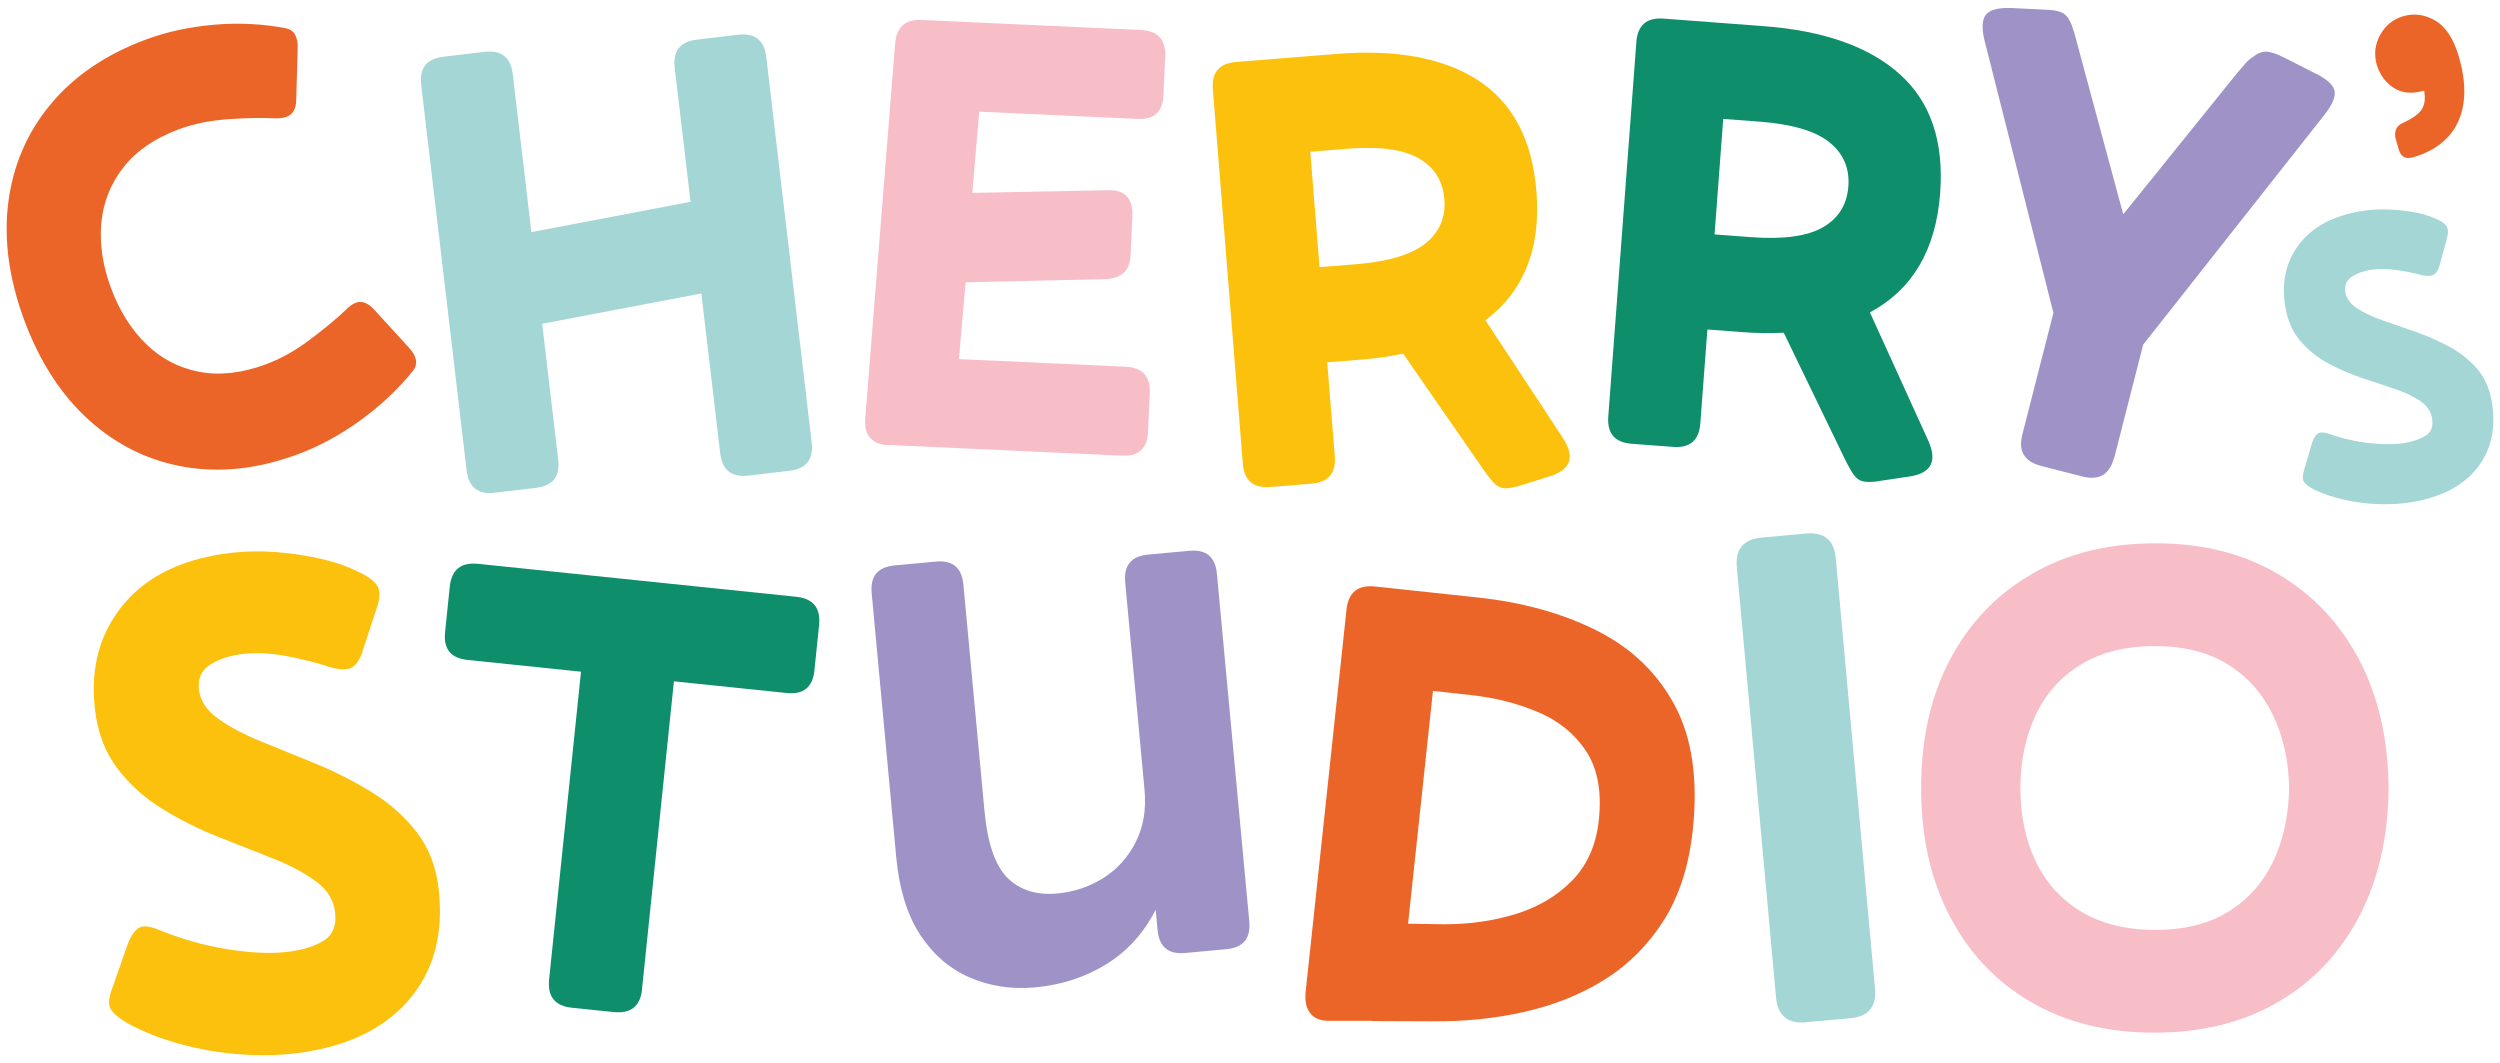 <svg viewBox="0 0 314.28 133.65" xmlns="http://www.w3.org/2000/svg" data-name="Laag 1" id="Laag_1">
  <defs>
    <style>
      .cls-1 {
        fill: #ec6528;
      }

      .cls-2 {
        fill: #9f92c6;
      }

      .cls-3 {
        fill: #f7bec7;
      }

      .cls-4 {
        fill: #fcc10c;
      }

      .cls-5 {
        fill: #a3d6d5;
      }

      .cls-6 {
        fill: #0e8e6b;
      }
    </style>
  </defs>
  <path d="M33.47,45.78c1.85-.69,3.71-1.73,5.57-3.14,1.87-1.41,3.32-2.62,4.37-3.63.7-.72,1.34-1.07,1.91-1.05.57.01,1.15.34,1.73.98l4.31,4.71c1.03,1.1,1.23,2.08.58,2.94-1.91,2.36-4.13,4.45-6.67,6.28-2.54,1.83-5.13,3.23-7.78,4.22-4.95,1.84-9.69,2.38-14.21,1.62-4.52-.76-8.54-2.71-12.04-5.85-3.5-3.14-6.23-7.33-8.18-12.58S.45,30.07,1.05,25.41c.6-4.66,2.37-8.76,5.32-12.31,2.95-3.54,6.92-6.25,11.92-8.11,2.65-.99,5.52-1.61,8.61-1.88,3.09-.27,6.1-.12,9.04.44,1.05.23,1.55,1.1,1.48,2.61l-.18,6.39c-.02.86-.25,1.47-.68,1.83-.43.36-1.14.53-2.12.49-1.45-.08-3.35-.05-5.68.11-2.33.16-4.42.58-6.27,1.27-3.05,1.13-5.38,2.74-7,4.82-1.62,2.08-2.53,4.43-2.76,7.04-.22,2.62.19,5.32,1.23,8.12,1.06,2.85,2.53,5.19,4.41,7.02,1.88,1.83,4.1,3,6.68,3.49,2.57.49,5.38.17,8.43-.96Z" class="cls-1"></path>
  <path d="M99.25,59.18l-5.16.61c-2.12.25-3.3-.69-3.55-2.8l-2.37-20.1-20.01,3.81,2.01,17.08c.25,2.12-.69,3.3-2.8,3.55l-5.16.61c-2.12.25-3.3-.68-3.55-2.8l-5.71-48.46c-.25-2.12.68-3.3,2.8-3.55l5.16-.61c2.12-.25,3.3.69,3.55,2.8l2.34,19.86,20.01-3.81-1.99-16.84c-.25-2.12.68-3.3,2.8-3.55l5.16-.61c2.12-.25,3.3.69,3.55,2.8l5.71,48.46c.25,2.12-.69,3.3-2.8,3.55Z" class="cls-5"></path>
  <path d="M111.82,55.98c-2.19-.1-3.2-1.21-3.05-3.34l3.75-47.08c.15-2.13,1.26-3.15,3.34-3.05l27.57,1.26c2.13.1,3.15,1.21,3.05,3.34l-.22,4.87c-.09,2.08-1.18,3.07-3.26,2.97l-19.9-.91-.87,10.21,17.07-.34c2.14-.06,3.16,1.05,3.05,3.34l-.22,4.87c-.09,1.92-1.17,2.91-3.26,2.97l-17.48.4-.84,9.65,20.94.96c2.13.1,3.15,1.21,3.05,3.34l-.22,4.87c-.09,2.08-1.18,3.07-3.26,2.97l-29.25-1.34Z" class="cls-3"></path>
  <path d="M191.2,61.01c-.89.28-1.59.41-2.1.37s-.99-.31-1.43-.81c-.44-.5-1.03-1.28-1.75-2.35l-9.53-13.76c-.84.18-1.7.32-2.57.45-.87.12-1.79.22-2.74.3l-4.23.34.95,11.8c.17,2.13-.81,3.28-2.93,3.45l-5.18.42c-2.13.17-3.28-.81-3.45-2.93l-3.77-47.05c-.17-2.13.81-3.28,2.93-3.45l12.6-1.01c7.55-.61,13.5.51,17.85,3.34,4.35,2.84,6.78,7.5,7.3,13.98.57,7.12-1.56,12.51-6.41,16.16l9.78,14.87c1.53,2.39.91,3.99-1.86,4.8l-3.45,1.08ZM169.27,18.71l-4.55.36,1.16,14.51,4.55-.36c4.09-.33,7.02-1.21,8.78-2.63,1.76-1.43,2.55-3.28,2.36-5.57s-1.26-3.99-3.22-5.12c-1.96-1.13-4.99-1.53-9.08-1.2Z" class="cls-4"></path>
  <path d="M236.32,60.47c-.92.14-1.63.16-2.13.04s-.93-.46-1.29-1.02c-.36-.56-.82-1.42-1.37-2.59l-7.29-15.07c-.86.04-1.73.06-2.61.04-.88-.01-1.8-.05-2.76-.13l-4.23-.32-.89,11.81c-.16,2.13-1.3,3.11-3.43,2.95l-5.19-.39c-2.13-.16-3.11-1.3-2.95-3.43l3.53-47.07c.16-2.13,1.3-3.11,3.43-2.95l12.6.95c7.55.57,13.26,2.59,17.11,6.06,3.86,3.47,5.54,8.45,5.05,14.94-.54,7.13-3.48,12.12-8.83,14.98l7.37,16.2c1.14,2.6.28,4.09-2.58,4.46l-3.57.53ZM221.18,15.29l-4.55-.34-1.09,14.52,4.55.34c4.09.31,7.12-.11,9.08-1.24,1.96-1.14,3.02-2.85,3.19-5.14s-.63-4.14-2.39-5.55c-1.77-1.42-4.7-2.28-8.79-2.59Z" class="cls-6"></path>
  <path d="M265.76,57.53c-.54,2.12-1.87,2.91-3.99,2.37l-5.16-1.32c-1.43-.37-2.26-1.09-2.49-2.16-.05-.24-.07-.51-.05-.82.02-.3.08-.64.17-1.01l3.9-15.25-8.67-34.29c-.38-1.62-.29-2.71.25-3.28.54-.57,1.59-.82,3.16-.76l4.1.2c.95.02,1.67.13,2.16.34.48.21.87.63,1.16,1.27.14.32.28.71.42,1.17s.29,1.02.46,1.68l5.17,19.18.57,2.09,14.37-17.82c.4-.46.74-.85,1.02-1.18.28-.32.58-.58.92-.78.57-.47,1.15-.69,1.73-.66.58.04,1.3.28,2.14.72l4.05,2.05c1.4.7,2.18,1.42,2.33,2.16.15.74-.28,1.75-1.28,3.02l-22.78,28.88-3.63,14.22Z" class="cls-2"></path>
  <path d="M309.1,7.1c.64,2.16.83,4.1.6,5.81-.24,1.72-.89,3.16-1.97,4.32-1.08,1.16-2.53,2.01-4.35,2.54-.95.28-1.55-.04-1.82-.95l-.38-1.31c-.13-.45-.12-.87.03-1.25.16-.38.46-.65.9-.82,1.19-.56,1.97-1.11,2.32-1.67.35-.56.47-1.23.36-2.02l-.04-.36c-1.52.45-2.8.33-3.84-.35-1.04-.68-1.75-1.65-2.12-2.9s-.24-2.53.41-3.73c.66-1.2,1.63-1.99,2.92-2.37,1.36-.4,2.7-.22,4.02.55,1.32.77,2.3,2.27,2.96,4.5Z" class="cls-1"></path>
  <path d="M305.73,52.56c-.15-.88-.66-1.61-1.53-2.19-.87-.58-1.96-1.08-3.26-1.52-1.3-.43-2.67-.89-4.11-1.37-1.44-.48-2.83-1.09-4.18-1.82-1.35-.73-2.51-1.67-3.48-2.81-.97-1.14-1.6-2.57-1.88-4.3-.51-3.02.07-5.63,1.73-7.83,1.66-2.19,4.25-3.58,7.76-4.17,1.02-.17,2.1-.24,3.25-.22,1.14.03,2.26.14,3.36.33,1.1.2,2.08.49,2.94.89.66.29,1.09.61,1.27.95.18.35.19.85,0,1.49l-.94,3.47c-.16.53-.4.89-.72,1.07-.31.18-.81.2-1.48.06-1.06-.29-2.17-.51-3.34-.66-1.16-.15-2.2-.15-3.12,0-.99.16-1.79.47-2.42.92-.63.45-.88,1.08-.74,1.89s.64,1.49,1.51,2.05c.87.56,1.96,1.07,3.26,1.52,1.3.45,2.68.93,4.12,1.43,1.44.5,2.84,1.12,4.19,1.85,1.35.73,2.51,1.65,3.47,2.76.96,1.11,1.58,2.48,1.86,4.14.55,3.31-.06,6.08-1.83,8.33-1.78,2.25-4.51,3.68-8.2,4.3-1.3.22-2.68.3-4.13.26-1.45-.05-2.89-.22-4.29-.53s-2.7-.74-3.88-1.3c-.63-.33-1.06-.65-1.27-.95-.21-.31-.22-.8,0-1.49l1-3.42c.19-.57.43-.97.72-1.18.29-.21.78-.19,1.47.05,1.69.59,3.39.97,5.1,1.15,1.71.18,3.17.18,4.36-.02,1.13-.19,2.02-.51,2.69-.96.67-.45.92-1.17.75-2.16Z" class="cls-5"></path>
  <path d="M42.12,114.66c-.17-1.51-.97-2.8-2.41-3.87-1.44-1.06-3.25-2.03-5.43-2.88-2.18-.86-4.48-1.76-6.88-2.72-2.41-.95-4.73-2.12-6.97-3.49-2.24-1.37-4.13-3.08-5.68-5.11-1.55-2.03-2.49-4.53-2.82-7.5-.59-5.21.64-9.61,3.67-13.2,3.03-3.59,7.57-5.73,13.63-6.41,1.76-.2,3.61-.22,5.56-.07,1.95.15,3.85.44,5.71.88,1.86.43,3.5,1.03,4.94,1.79,1.1.55,1.8,1.13,2.08,1.74.28.61.24,1.46-.13,2.54l-1.92,5.83c-.33.9-.77,1.48-1.32,1.76-.55.28-1.4.26-2.53-.04-1.78-.6-3.66-1.07-5.63-1.44-1.97-.36-3.75-.45-5.32-.28-1.7.19-3.1.64-4.22,1.35-1.12.71-1.6,1.76-1.44,3.15s.95,2.61,2.39,3.64c1.43,1.03,3.24,2,5.43,2.88,2.18.89,4.48,1.83,6.89,2.81,2.41.99,4.73,2.17,6.97,3.54,2.24,1.37,4.13,3.05,5.67,5.02,1.54,1.97,2.47,4.38,2.79,7.23.64,5.69-.66,10.38-3.89,14.05-3.24,3.67-8.03,5.87-14.39,6.59-2.24.25-4.6.27-7.08.06-2.48-.21-4.9-.64-7.27-1.3s-4.54-1.51-6.5-2.58c-1.05-.62-1.74-1.2-2.08-1.74-.34-.54-.29-1.39.13-2.54l2.02-5.75c.38-.96.83-1.61,1.34-1.94.51-.33,1.35-.26,2.51.22,2.83,1.15,5.69,1.97,8.6,2.44,2.9.47,5.39.59,7.44.36,1.94-.22,3.49-.68,4.67-1.4,1.18-.71,1.67-1.92,1.48-3.62Z" class="cls-4"></path>
  <path d="M80.72,124.34c-.22,2.15-1.41,3.11-3.56,2.89l-5.24-.54c-2.15-.22-3.11-1.41-2.89-3.56l4.01-38.69-14.27-1.48c-2.1-.22-3.03-1.37-2.82-3.47l.59-5.72c.22-2.15,1.41-3.11,3.56-2.89l39.98,4.14c2.15.22,3.11,1.41,2.89,3.56l-.59,5.72c-.22,2.1-1.37,3.03-3.47,2.82l-14.19-1.47-4.01,38.69Z" class="cls-6"></path>
  <path d="M145.52,116.91l-.24-2.54c-1.49,2.92-3.55,5.2-6.18,6.83-2.63,1.63-5.61,2.61-8.95,2.92-2.97.28-5.72-.14-8.25-1.24-2.54-1.1-4.61-2.9-6.24-5.39-1.62-2.5-2.62-5.73-2.99-9.7l-3.09-33.23c-.2-2.12.76-3.28,2.88-3.48l5.17-.48c2.12-.2,3.28.76,3.48,2.88l2.65,28.46c.38,4.08,1.35,6.89,2.91,8.43,1.56,1.54,3.64,2.19,6.24,1.95,2.12-.2,4.05-.84,5.79-1.94,1.74-1.1,3.1-2.6,4.07-4.51.97-1.91,1.34-4.11,1.11-6.6l-2.43-26.07c-.2-2.12.76-3.28,2.88-3.48l5.17-.48c2.12-.2,3.28.76,3.48,2.88l4.07,43.72c.2,2.12-.76,3.28-2.88,3.48l-5.17.48c-2.12.2-3.28-.76-3.48-2.88Z" class="cls-2"></path>
  <path d="M167.05,128.33c-1.1,0-1.89-.34-2.37-1-.48-.65-.66-1.53-.55-2.61l5.14-48.08c.23-2.17,1.43-3.14,3.61-2.91l12.88,1.38c5.7.61,10.72,2.01,15.05,4.2,4.33,2.19,7.58,5.33,9.75,9.41,2.17,4.08,2.92,9.3,2.24,15.65-.48,4.46-1.69,8.23-3.64,11.32-1.95,3.09-4.43,5.57-7.43,7.45-3,1.88-6.38,3.23-10.12,4.07-3.74.84-7.65,1.23-11.71,1.18l-7.25-.03-.24-.03h-5.36ZM184.78,87.36l-4.64-.5-3.13,29.26,4.53.07c3.19.01,6.2-.42,9.04-1.3,2.84-.88,5.2-2.29,7.09-4.23,1.88-1.94,2.99-4.46,3.32-7.56.38-3.59-.15-6.47-1.59-8.66-1.44-2.19-3.46-3.83-6.07-4.93-2.6-1.1-5.45-1.82-8.55-2.15Z" class="cls-1"></path>
  <path d="M235.72,124.25c.21,2.29-.83,3.54-3.12,3.75l-5.58.51c-2.29.21-3.54-.83-3.75-3.12l-4.93-54.06c-.21-2.29.83-3.54,3.12-3.75l5.58-.51c2.29-.21,3.54.83,3.74,3.12l4.93,54.06Z" class="cls-5"></path>
  <path d="M270.8,129.82c-5.86,0-10.99-1.26-15.38-3.79-4.39-2.53-7.81-6.1-10.25-10.73-2.44-4.62-3.66-10.04-3.66-16.24s1.22-11.6,3.66-16.2c2.44-4.6,5.87-8.17,10.3-10.73,4.42-2.56,9.59-3.83,15.51-3.83s10.97,1.28,15.34,3.83c4.37,2.56,7.77,6.13,10.21,10.73,2.44,4.6,3.69,10,3.75,16.2-.06,6.2-1.31,11.62-3.75,16.24-2.44,4.62-5.86,8.2-10.26,10.73-4.39,2.53-9.55,3.79-15.47,3.79ZM270.97,116.9c3.68,0,6.75-.78,9.22-2.33,2.47-1.55,4.34-3.66,5.6-6.33,1.26-2.67,1.92-5.73,1.98-9.18-.06-3.39-.73-6.43-2.02-9.13-1.29-2.7-3.17-4.83-5.64-6.38-2.47-1.55-5.54-2.33-9.22-2.33s-6.78.78-9.31,2.33c-2.53,1.55-4.42,3.68-5.69,6.38-1.26,2.7-1.9,5.75-1.9,9.13s.63,6.51,1.9,9.18c1.26,2.67,3.16,4.78,5.69,6.33s5.66,2.33,9.39,2.33Z" class="cls-3"></path>
</svg>